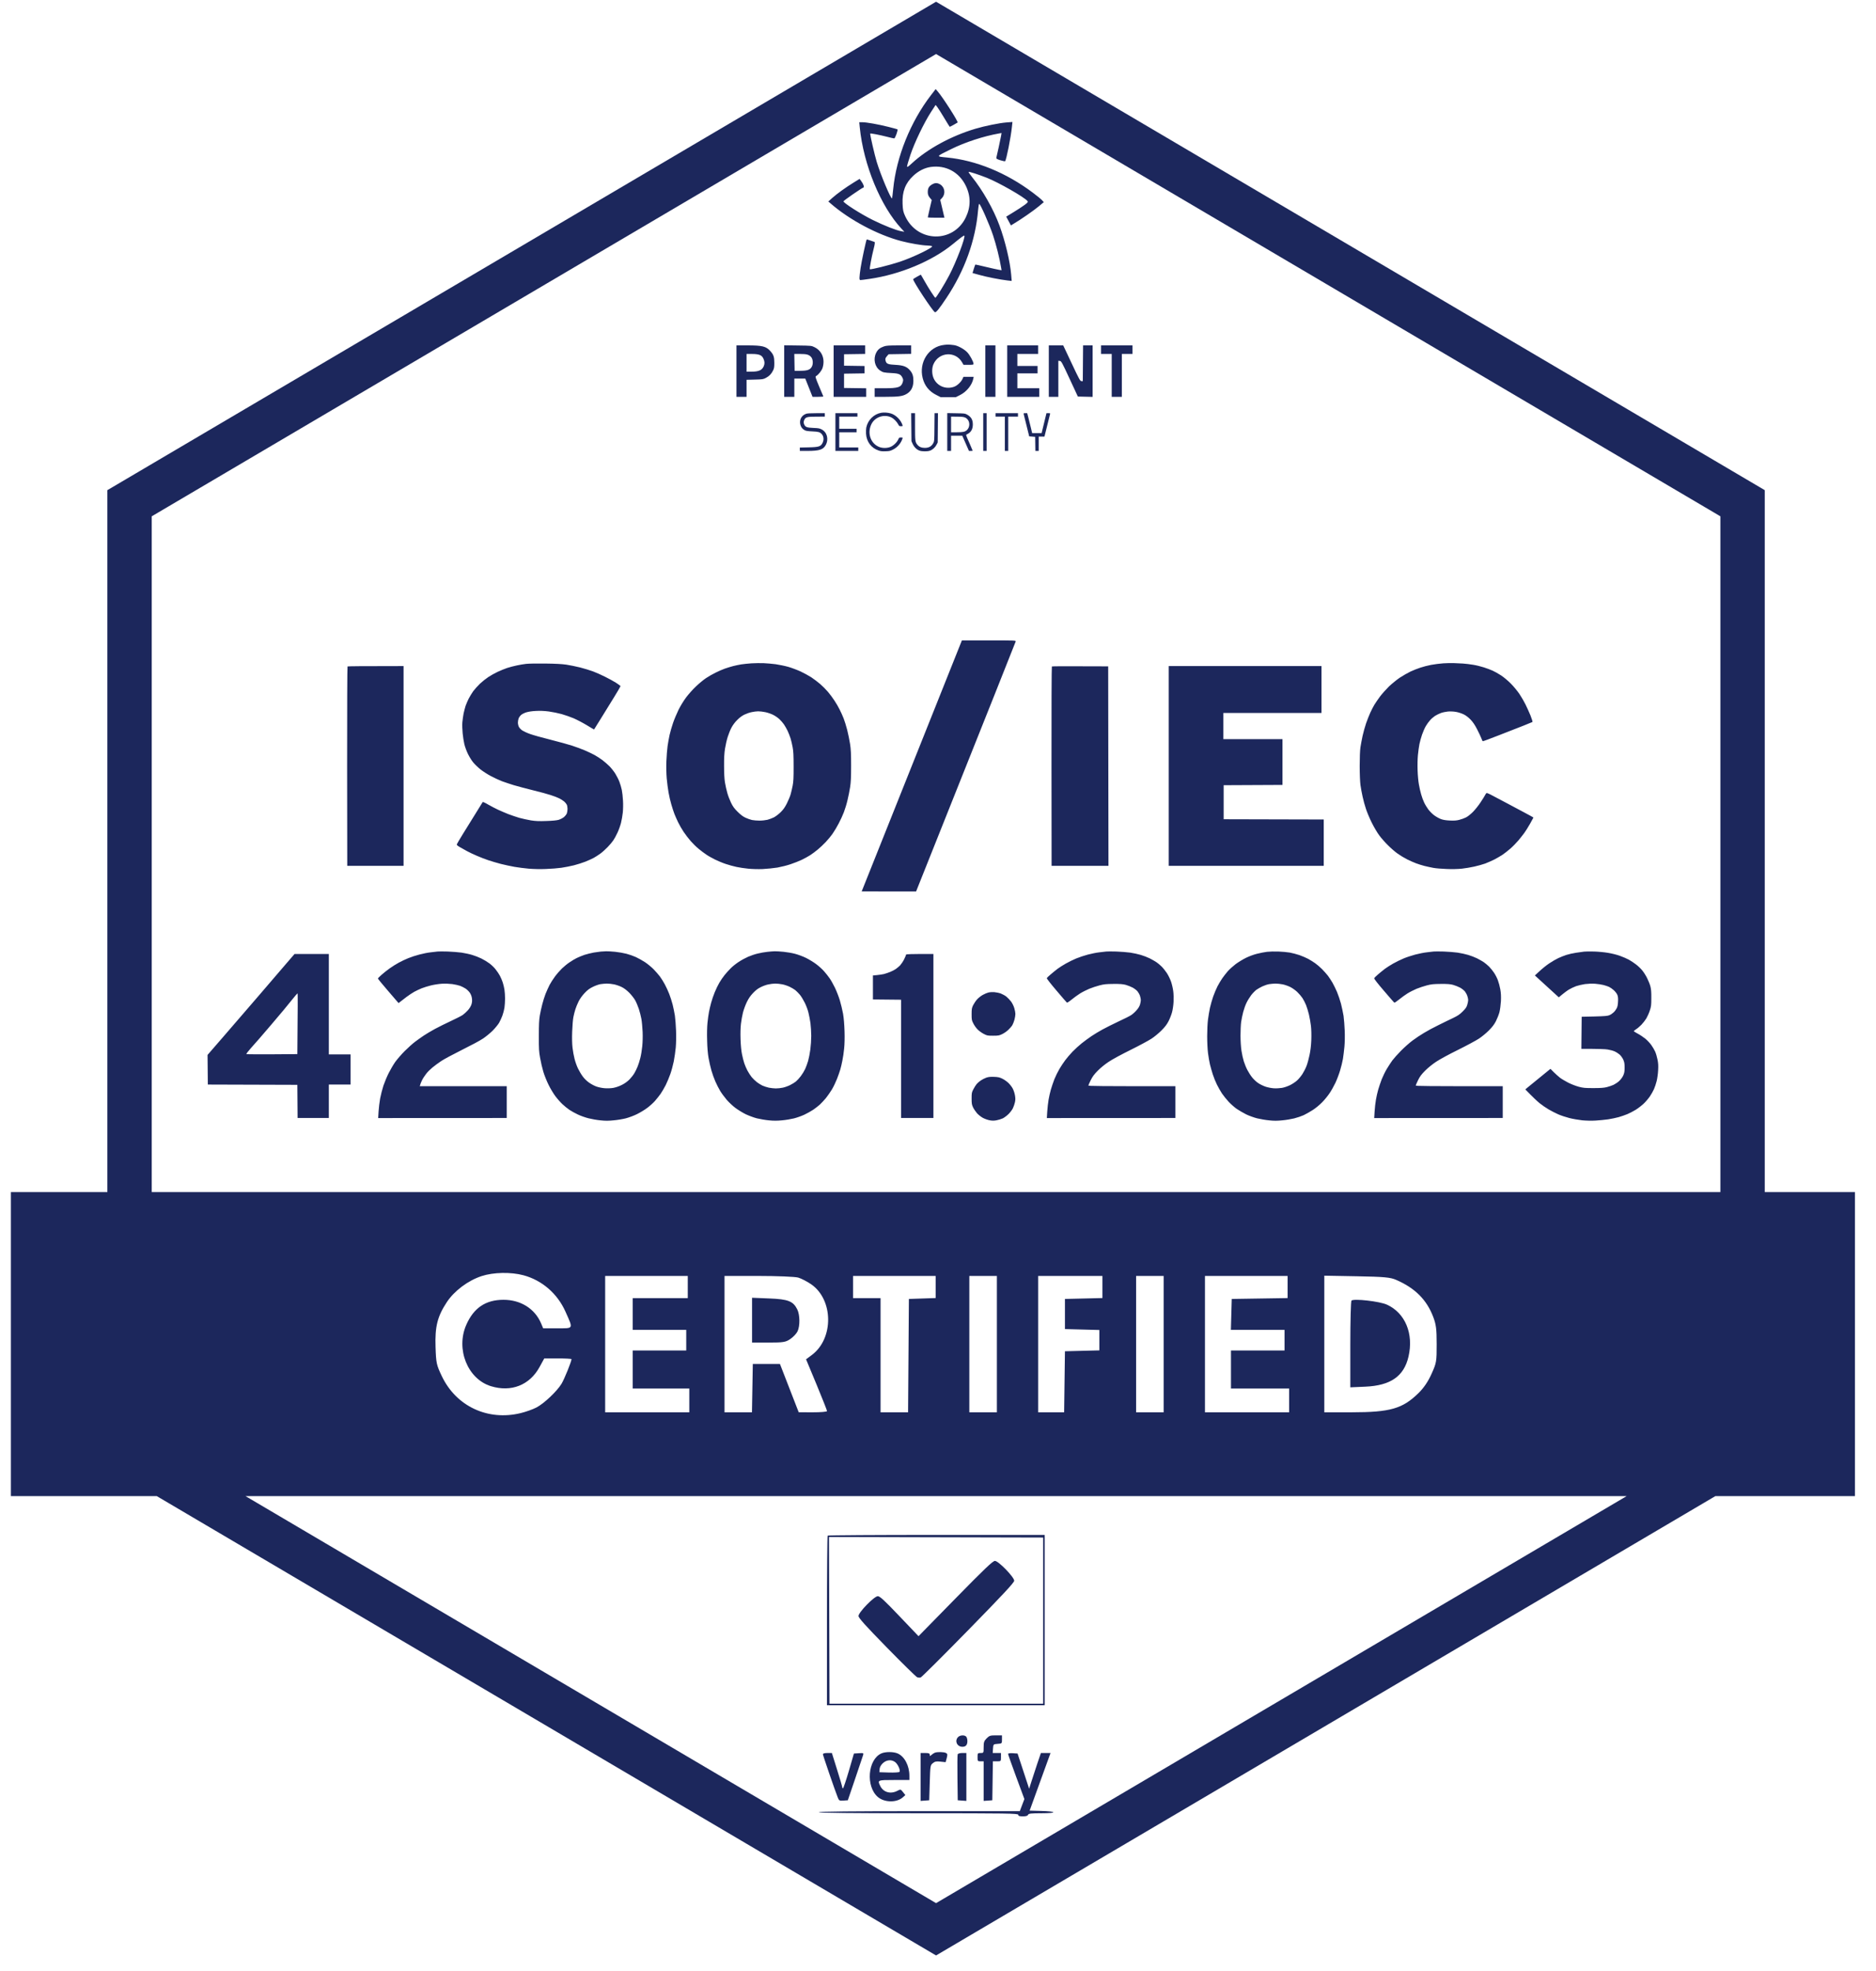 <svg width="60" height="63" viewBox="0 0 60 63" fill="none" xmlns="http://www.w3.org/2000/svg">
<path fill-rule="evenodd" clip-rule="evenodd" d="M30.196 11.024C29.702 11.078 29.38 11.58 29.511 12.09C29.573 12.332 29.717 12.51 29.945 12.624L30.083 12.694H30.572L30.709 12.625C30.915 12.521 31.091 12.304 31.129 12.104L31.141 12.045H30.814L30.783 12.114C30.736 12.213 30.611 12.329 30.513 12.363C30.253 12.453 29.982 12.345 29.866 12.104C29.801 11.969 29.797 11.772 29.855 11.641C30.029 11.248 30.558 11.213 30.77 11.581L30.816 11.661H30.976C31.118 11.661 31.136 11.657 31.136 11.629C31.136 11.56 31.014 11.339 30.929 11.254C30.826 11.151 30.63 11.046 30.512 11.031C30.351 11.011 30.318 11.01 30.196 11.024ZM23.554 12.684H23.877V12.14L24.142 12.133C24.387 12.127 24.414 12.123 24.497 12.078C24.604 12.021 24.667 11.956 24.724 11.844C24.759 11.775 24.765 11.734 24.765 11.597C24.765 11.408 24.741 11.338 24.639 11.223C24.503 11.07 24.383 11.04 23.903 11.04H23.554V12.684ZM25.081 12.684H25.405V12.1L25.755 12.1L25.987 12.684H26.164C26.261 12.684 26.337 12.678 26.333 12.671C26.328 12.663 26.267 12.518 26.196 12.348C26.078 12.063 26.07 12.037 26.1 12.021C26.178 11.978 26.284 11.842 26.311 11.75C26.392 11.474 26.291 11.218 26.055 11.1C25.953 11.049 25.953 11.049 25.517 11.043L25.081 11.037V12.684ZM26.662 12.684H27.704V12.411L26.995 12.401V11.944L27.651 11.934V11.699L26.995 11.689V11.323L27.669 11.313V11.04H26.662V12.684ZM28.27 11.073C28.139 11.119 28.073 11.174 28.02 11.281C27.923 11.481 27.979 11.729 28.148 11.843C28.241 11.905 28.269 11.911 28.528 11.925C28.745 11.935 28.81 11.964 28.861 12.07C28.89 12.13 28.892 12.15 28.873 12.213C28.825 12.378 28.727 12.41 28.279 12.41H27.974V12.684H28.33C28.727 12.684 28.859 12.667 28.985 12.598C29.137 12.514 29.212 12.376 29.213 12.175C29.214 12.02 29.185 11.931 29.103 11.836C29 11.717 28.888 11.675 28.639 11.662C28.417 11.651 28.36 11.631 28.332 11.558C28.305 11.484 28.312 11.446 28.368 11.383L28.42 11.323L29.142 11.311V11.04L28.751 11.04C28.428 11.041 28.345 11.046 28.27 11.073ZM31.514 12.684H31.837V11.04H31.514V12.684ZM32.214 12.684H33.238V12.41H32.538V11.935H33.184V11.698H32.538V11.314H33.203V11.04H32.214V12.684ZM33.544 12.684H33.849V11.531L33.898 11.537C33.943 11.542 33.967 11.585 34.21 12.109L34.473 12.675L34.945 12.686V11.04H34.64L34.631 12.182H34.587C34.547 12.182 34.518 12.129 34.274 11.611L34.005 11.04H33.544V12.684ZM35.215 11.314H35.556V12.684H35.88V11.314H36.221V11.04H35.215V11.314ZM23.877 11.88L24.026 11.88C24.267 11.88 24.373 11.834 24.428 11.703C24.461 11.623 24.458 11.557 24.417 11.464C24.366 11.35 24.28 11.315 24.052 11.314L23.877 11.314V11.88ZM25.414 11.853L25.602 11.852C25.827 11.851 25.915 11.818 25.967 11.716C26.013 11.626 26.001 11.477 25.942 11.412C25.871 11.334 25.801 11.314 25.593 11.314H25.404L25.414 11.853Z" fill="#1C275C"/>
<path fill-rule="evenodd" clip-rule="evenodd" d="M28.182 13.194C27.948 13.236 27.756 13.425 27.706 13.666C27.698 13.706 27.694 13.793 27.698 13.86C27.712 14.119 27.867 14.325 28.106 14.402C28.171 14.424 28.218 14.428 28.326 14.424C28.451 14.42 28.47 14.415 28.565 14.368C28.706 14.296 28.821 14.161 28.865 14.014C28.874 13.985 28.871 13.983 28.816 13.983C28.759 13.983 28.757 13.985 28.725 14.053C28.682 14.146 28.569 14.251 28.471 14.288C28.367 14.328 28.227 14.328 28.125 14.289C27.852 14.184 27.733 13.862 27.862 13.574C27.971 13.331 28.272 13.225 28.514 13.345C28.585 13.38 28.685 13.482 28.726 13.561C28.756 13.619 28.761 13.623 28.816 13.623C28.871 13.623 28.874 13.62 28.865 13.591C28.816 13.426 28.651 13.261 28.488 13.214C28.392 13.186 28.27 13.178 28.182 13.194ZM25.782 13.226C25.636 13.279 25.562 13.413 25.595 13.564C25.613 13.647 25.662 13.712 25.734 13.75C25.78 13.774 25.825 13.781 25.98 13.789C26.18 13.798 26.223 13.811 26.281 13.874C26.343 13.943 26.356 14.048 26.314 14.143C26.256 14.272 26.199 14.292 25.855 14.299L25.581 14.305V14.413L25.828 14.413C26.203 14.412 26.326 14.373 26.407 14.229C26.512 14.04 26.454 13.814 26.277 13.725C26.207 13.69 26.18 13.685 26.015 13.678C25.809 13.669 25.759 13.651 25.723 13.572C25.697 13.515 25.697 13.479 25.725 13.418C25.766 13.331 25.817 13.318 26.119 13.318L26.38 13.317V13.206L26.106 13.207C25.917 13.207 25.816 13.213 25.782 13.226ZM26.719 14.413H27.45V14.302H26.841V13.817H27.396V13.706H26.841V13.317H27.423V13.206H26.719V14.413ZM29.151 14.101L29.19 14.189C29.237 14.292 29.32 14.373 29.411 14.405C29.492 14.433 29.663 14.434 29.743 14.405C29.826 14.377 29.909 14.301 29.954 14.214L29.991 14.143L29.999 13.206H29.89L29.886 13.654C29.883 14.081 29.881 14.104 29.853 14.157C29.794 14.268 29.71 14.316 29.575 14.316C29.47 14.315 29.394 14.283 29.338 14.213C29.27 14.129 29.266 14.092 29.266 13.631V13.206H29.142L29.151 14.101ZM30.296 14.413H30.418V13.928H30.777L30.99 14.413H31.049C31.082 14.413 31.108 14.409 31.108 14.405C31.108 14.4 31.068 14.305 31.019 14.193C30.874 13.864 30.883 13.905 30.942 13.874C31.059 13.813 31.114 13.714 31.114 13.567C31.114 13.412 31.059 13.321 30.919 13.246C30.862 13.216 30.84 13.213 30.577 13.209L30.296 13.204V14.413ZM31.447 14.413H31.555V13.206H31.447V14.413ZM31.84 13.317H32.138V14.413H32.246V13.317H32.558V13.206H31.84V13.317ZM32.741 13.238C32.746 13.255 32.787 13.422 32.833 13.609L32.917 13.948L33.107 13.962L33.114 14.413H33.222V13.955L33.405 13.955L33.492 13.605C33.54 13.412 33.582 13.244 33.585 13.231C33.59 13.21 33.581 13.206 33.53 13.206H33.469L33.314 13.844H33.011L32.974 13.688C32.953 13.603 32.918 13.459 32.895 13.369L32.853 13.206H32.793C32.738 13.206 32.734 13.209 32.741 13.238ZM30.418 13.817L30.597 13.817C30.799 13.816 30.858 13.804 30.92 13.751C31.018 13.666 31.029 13.499 30.942 13.402C30.88 13.333 30.82 13.318 30.61 13.318L30.418 13.317V13.817Z" fill="#1C275C"/>
<path fill-rule="evenodd" clip-rule="evenodd" d="M29.778 3.038C29.119 3.894 28.668 5.013 28.567 6.043C28.552 6.201 28.535 6.335 28.53 6.34C28.496 6.375 28.165 5.587 28.041 5.178C27.972 4.949 27.831 4.339 27.831 4.27C27.831 4.253 28.136 4.312 28.377 4.374C28.481 4.401 28.581 4.424 28.6 4.424C28.629 4.424 28.726 4.155 28.704 4.134C28.7 4.13 28.571 4.095 28.417 4.056C28.089 3.973 27.715 3.907 27.578 3.907H27.482L27.498 4.073C27.617 5.266 28.168 6.601 28.835 7.313L28.924 7.408L28.826 7.391C28.659 7.361 28.278 7.211 27.915 7.032C27.537 6.846 26.964 6.48 26.977 6.434C26.985 6.407 27.554 6.014 27.616 5.993C27.65 5.982 27.611 5.875 27.538 5.779L27.492 5.718L27.299 5.837C27.047 5.992 26.767 6.194 26.615 6.33L26.493 6.44L26.566 6.504C27.171 7.03 28.072 7.509 28.826 7.706C29.107 7.779 29.486 7.844 29.648 7.847C29.709 7.848 29.781 7.857 29.808 7.868C29.882 7.897 29.2 8.228 28.775 8.368C28.457 8.474 27.841 8.627 27.82 8.605C27.806 8.59 27.877 8.208 27.939 7.966C27.98 7.81 27.989 7.74 27.969 7.733C27.818 7.679 27.724 7.649 27.72 7.654C27.7 7.678 27.556 8.349 27.525 8.562C27.479 8.879 27.478 8.953 27.518 8.952C27.535 8.952 27.665 8.936 27.806 8.915C28.781 8.776 29.819 8.343 30.48 7.798C30.733 7.59 30.829 7.519 30.842 7.533C30.886 7.576 30.584 8.371 30.36 8.799C30.209 9.088 29.942 9.519 29.915 9.519C29.897 9.519 29.697 9.211 29.587 9.014C29.549 8.947 29.503 8.866 29.484 8.835L29.449 8.779L29.328 8.845C29.261 8.882 29.206 8.918 29.206 8.927C29.206 8.999 29.819 9.928 29.899 9.978C29.935 10 30.029 9.885 30.273 9.519C30.852 8.651 31.2 7.685 31.282 6.719C31.291 6.607 31.307 6.516 31.317 6.516C31.355 6.516 31.645 7.173 31.76 7.52C31.864 7.837 31.965 8.236 32.017 8.544L32.033 8.639L31.94 8.622C31.888 8.613 31.702 8.572 31.527 8.53C31.351 8.488 31.203 8.454 31.197 8.456C31.191 8.457 31.168 8.518 31.145 8.592L31.104 8.727L31.328 8.789C31.555 8.853 31.983 8.937 32.224 8.965L32.357 8.98L32.34 8.776C32.306 8.365 32.149 7.704 31.966 7.208C31.774 6.686 31.43 6.08 31.081 5.648C31.018 5.57 30.972 5.501 30.978 5.495C30.992 5.48 31.305 5.581 31.562 5.683C31.94 5.833 32.757 6.299 32.861 6.425C32.886 6.455 32.87 6.477 32.769 6.551C32.702 6.601 32.542 6.705 32.414 6.783L32.182 6.925L32.332 7.205L32.42 7.152C32.648 7.017 33.065 6.728 33.216 6.601L33.384 6.461L33.327 6.399C33.296 6.365 33.163 6.256 33.032 6.158C32.185 5.522 31.217 5.125 30.291 5.035C29.928 5 29.923 5.011 30.415 4.769C30.863 4.547 31.457 4.353 31.951 4.266L32.032 4.252L32.017 4.344C32 4.441 31.892 4.942 31.869 5.028C31.857 5.071 31.875 5.085 31.994 5.122C32.07 5.146 32.139 5.16 32.146 5.153C32.186 5.113 32.328 4.401 32.364 4.057L32.381 3.899L32.187 3.914C31.963 3.931 31.492 4.027 31.194 4.116C30.419 4.347 29.661 4.76 29.163 5.222C29.049 5.328 29.01 5.353 29.01 5.319C29.01 5.294 29.06 5.123 29.121 4.941C29.249 4.558 29.553 3.926 29.772 3.587L29.924 3.354L29.978 3.422C30.008 3.46 30.108 3.617 30.2 3.772C30.292 3.928 30.372 4.054 30.378 4.054C30.387 4.054 30.601 3.936 30.627 3.916C30.656 3.895 30.158 3.116 29.995 2.928L29.926 2.847L29.778 3.038ZM29.765 5.337C29.571 5.365 29.377 5.463 29.21 5.618C28.956 5.854 28.851 6.127 28.867 6.513C28.875 6.716 28.887 6.774 28.954 6.917C29.347 7.755 30.486 7.776 30.887 6.953C31.051 6.614 31.052 6.272 30.889 5.938C30.675 5.498 30.247 5.269 29.765 5.337ZM29.803 5.899C29.705 5.96 29.673 6.019 29.673 6.143C29.673 6.213 29.691 6.263 29.736 6.317L29.8 6.393L29.736 6.664C29.701 6.813 29.673 6.941 29.673 6.947C29.673 6.954 29.793 6.959 29.939 6.959H30.206L30.072 6.389L30.129 6.327C30.25 6.196 30.219 5.983 30.068 5.893C29.975 5.839 29.9 5.84 29.803 5.899Z" fill="#1C275C"/>
<path fill-rule="evenodd" clip-rule="evenodd" d="M26.471 49.084C26.459 49.096 26.449 50.321 26.449 51.806V54.505H33.413V49.062H29.953C28.049 49.062 26.483 49.072 26.471 49.084ZM26.53 54.456H33.364V49.145L26.514 49.128L26.53 54.456ZM30.557 51.095L29.377 52.298L28.767 51.659C28.29 51.158 28.14 51.019 28.075 51.02C27.96 51.021 27.458 51.535 27.458 51.652C27.458 51.715 27.667 51.947 28.366 52.662C28.866 53.172 29.301 53.599 29.334 53.611C29.366 53.623 29.416 53.626 29.445 53.618C29.474 53.611 30.159 52.929 30.967 52.104C32.069 50.979 32.437 50.584 32.437 50.526C32.437 50.41 31.933 49.892 31.821 49.892C31.754 49.892 31.497 50.136 30.557 51.095ZM30.636 55.529C30.526 55.653 30.612 55.833 30.781 55.833C30.889 55.833 30.94 55.775 30.94 55.651C30.94 55.594 30.922 55.53 30.901 55.508C30.842 55.448 30.697 55.46 30.636 55.529ZM31.555 55.565C31.473 55.649 31.46 55.687 31.46 55.847C31.46 56.031 31.459 56.032 31.363 56.032C31.27 56.032 31.265 56.04 31.265 56.165C31.265 56.291 31.27 56.298 31.363 56.298H31.46V57.563L31.737 57.543L31.755 56.298H31.884C32.013 56.298 32.014 56.298 32.014 56.165V56.032H31.75L31.759 55.891C31.769 55.751 31.77 55.75 31.908 55.74C32.045 55.73 32.046 55.729 32.046 55.599V55.468H31.848C31.673 55.468 31.64 55.479 31.555 55.565ZM28.189 56.045C27.753 56.239 27.683 57.1 28.076 57.438C28.287 57.619 28.679 57.624 28.875 57.449L28.956 57.377L28.88 57.281C28.806 57.187 28.803 57.187 28.702 57.24C28.488 57.353 28.257 57.291 28.157 57.094C28.057 56.897 28.061 56.895 28.597 56.895H29.085V56.761C29.085 56.436 28.928 56.139 28.706 56.045C28.572 55.988 28.319 55.988 28.189 56.045ZM29.898 56.023C29.872 56.033 29.824 56.064 29.793 56.092C29.741 56.137 29.736 56.137 29.736 56.087C29.736 56.044 29.704 56.032 29.589 56.032H29.443V57.563L29.719 57.543L29.736 56.984C29.752 56.437 29.754 56.423 29.833 56.358C29.899 56.303 29.946 56.294 30.08 56.308L30.244 56.325L30.279 56.194C30.308 56.08 30.305 56.059 30.254 56.031C30.192 55.997 29.98 55.992 29.898 56.023ZM26.319 56.071C26.319 56.108 26.703 57.225 26.794 57.453C26.835 57.556 26.846 57.562 26.977 57.553L27.116 57.543L27.348 56.862C27.476 56.488 27.59 56.147 27.603 56.105C27.625 56.032 27.62 56.029 27.469 56.039L27.311 56.049L27.149 56.605C27.059 56.91 26.975 57.16 26.962 57.16C26.948 57.161 26.937 57.145 26.937 57.125C26.937 57.105 26.863 56.851 26.771 56.56L26.606 56.032H26.462C26.375 56.032 26.319 56.047 26.319 56.071ZM30.629 56.075C30.62 56.098 30.617 56.438 30.622 56.83L30.631 57.543L30.907 57.563V56.032H30.776C30.7 56.032 30.638 56.05 30.629 56.075ZM32.241 56.061C32.241 56.079 32.359 56.411 32.502 56.799L32.763 57.504L32.616 57.891H29.402C27.282 57.891 26.189 57.902 26.189 57.924C26.189 57.946 27.273 57.958 29.378 57.958C32.191 57.958 32.567 57.963 32.567 58.007C32.567 58.044 32.605 58.057 32.714 58.057C32.815 58.057 32.867 58.041 32.88 58.007C32.896 57.967 32.975 57.958 33.309 57.958C33.823 57.958 33.81 57.897 33.294 57.884L32.931 57.874L33.599 56.032H33.291L33.175 56.373C33.112 56.56 33.028 56.817 32.988 56.944L32.915 57.174L32.545 56.049L32.393 56.039C32.309 56.033 32.241 56.043 32.241 56.061ZM28.238 56.356C28.175 56.414 28.136 56.484 28.132 56.547L28.125 56.646L28.431 56.656C28.599 56.661 28.751 56.652 28.767 56.636C28.809 56.592 28.716 56.384 28.625 56.319C28.509 56.235 28.353 56.25 28.238 56.356Z" fill="#1C275C"/>
<path d="M24.053 42.913V41.481L24.603 41.503C25.208 41.527 25.367 41.589 25.499 41.853C25.586 42.027 25.59 42.387 25.507 42.556C25.474 42.625 25.372 42.734 25.28 42.797C25.133 42.9 25.056 42.913 24.584 42.913H24.053Z" fill="#1C275C"/>
<path d="M43.187 42.978C43.187 42.227 43.204 41.594 43.224 41.572C43.291 41.5 44.129 41.595 44.36 41.702C44.943 41.969 45.218 42.631 45.048 43.362C44.903 43.991 44.475 44.288 43.664 44.323L43.187 44.344V42.978Z" fill="#1C275C"/>
<path fill-rule="evenodd" clip-rule="evenodd" d="M0.348 38.103H3.434V15.667L29.938 0.055L56.442 15.667V38.103H59.326V47.821H54.862L29.938 62.503L5.014 47.821H0.348V38.103ZM29.938 1.727L4.853 16.503V38.103H55.023V16.503L29.938 1.727ZM29.938 60.831L52.025 47.821H7.852L29.938 60.831ZM14.29 41.622C14.53 41.259 14.968 40.931 15.404 40.788C15.779 40.665 16.339 40.654 16.739 40.761C17.334 40.92 17.827 41.346 18.085 41.924C18.216 42.218 18.283 42.35 18.244 42.41C18.208 42.464 18.081 42.457 17.828 42.457H17.372L17.305 42.298C17.104 41.828 16.651 41.545 16.101 41.546C15.534 41.547 15.152 41.803 14.914 42.344C14.571 43.12 14.955 44.078 15.701 44.307C16.35 44.507 16.941 44.274 17.257 43.694L17.407 43.42H17.842C18.082 43.42 18.278 43.43 18.278 43.443C18.278 43.518 18.05 44.081 17.959 44.231C17.812 44.472 17.405 44.857 17.161 44.986C17.05 45.045 16.822 45.127 16.652 45.168C15.603 45.424 14.591 44.951 14.132 43.989C13.96 43.629 13.947 43.569 13.93 43.058C13.908 42.402 13.99 42.077 14.29 41.622ZM19.355 45.143V40.784H21.997V41.493H20.236V42.507H21.948V43.166H20.236V44.383H22.046V45.143H19.355ZM23.172 45.143V40.784L24.261 40.784C24.86 40.784 25.431 40.808 25.529 40.836C25.628 40.865 25.816 40.962 25.945 41.051C26.657 41.544 26.669 42.781 25.968 43.308L25.78 43.448L26.116 44.255C26.3 44.7 26.451 45.081 26.451 45.103C26.451 45.125 26.247 45.143 25.998 45.142L25.545 45.141L24.945 43.597H24.077L24.05 45.143H23.172ZM27.283 41.493V40.784H29.925V41.49L29.069 41.519L29.043 45.143H28.163V41.493H27.283ZM31.002 45.143V40.784H31.883V45.143H31.002ZM33.204 45.143V40.784H35.259V41.49L34.06 41.519V42.482L35.161 42.511V43.163L34.06 43.191L34.034 45.143H33.204ZM36.336 45.143V40.784H37.217V45.143H36.336ZM38.538 45.143V40.784H41.181V41.491L39.395 41.519L39.367 42.507H41.083V43.166H39.37V44.383H41.23V45.143H38.538ZM42.355 45.143V40.775L43.395 40.794C44.279 40.81 44.468 40.828 44.655 40.91C45.257 41.172 45.627 41.541 45.837 42.089C45.93 42.332 45.949 42.477 45.949 42.963C45.95 43.52 45.943 43.563 45.785 43.913C45.674 44.161 45.538 44.361 45.367 44.529C44.855 45.029 44.465 45.141 43.224 45.142L42.355 45.143Z" fill="#1C275C"/>
<path fill-rule="evenodd" clip-rule="evenodd" d="M19.677 30.423C19.784 30.434 19.944 30.462 20.033 30.485C20.12 30.507 20.257 30.555 20.336 30.591C20.414 30.627 20.547 30.701 20.631 30.756C20.714 30.811 20.837 30.913 20.905 30.982C20.973 31.052 21.064 31.156 21.108 31.215C21.151 31.274 21.221 31.385 21.263 31.464C21.305 31.542 21.369 31.68 21.403 31.768C21.439 31.857 21.486 32.008 21.512 32.106C21.536 32.205 21.57 32.365 21.585 32.463C21.599 32.561 21.616 32.779 21.622 32.944C21.629 33.128 21.625 33.34 21.613 33.48C21.601 33.608 21.572 33.808 21.549 33.926C21.525 34.044 21.476 34.226 21.44 34.327C21.404 34.431 21.337 34.591 21.291 34.684C21.243 34.778 21.169 34.903 21.127 34.964C21.084 35.025 21.005 35.124 20.95 35.187C20.896 35.249 20.784 35.351 20.7 35.413C20.618 35.475 20.47 35.564 20.372 35.612C20.272 35.662 20.115 35.719 20.015 35.746C19.917 35.771 19.741 35.8 19.623 35.81C19.464 35.827 19.355 35.827 19.204 35.81C19.091 35.8 18.918 35.769 18.82 35.744C18.722 35.719 18.569 35.666 18.481 35.623C18.392 35.582 18.273 35.515 18.214 35.476C18.155 35.436 18.054 35.356 17.992 35.297C17.93 35.24 17.827 35.124 17.764 35.04C17.702 34.958 17.602 34.792 17.545 34.675C17.486 34.557 17.411 34.37 17.377 34.256C17.343 34.144 17.297 33.947 17.275 33.818C17.238 33.615 17.232 33.531 17.234 33.114C17.234 32.749 17.241 32.602 17.264 32.463C17.28 32.365 17.317 32.205 17.342 32.106C17.366 32.008 17.414 31.857 17.448 31.768C17.484 31.68 17.541 31.552 17.577 31.482C17.613 31.415 17.689 31.293 17.748 31.215C17.805 31.136 17.907 31.022 17.971 30.958C18.036 30.896 18.144 30.806 18.214 30.76C18.281 30.713 18.386 30.652 18.445 30.622C18.504 30.593 18.617 30.547 18.695 30.52C18.773 30.496 18.905 30.462 18.989 30.447C19.073 30.433 19.173 30.42 19.213 30.416C19.252 30.413 19.328 30.408 19.382 30.406C19.435 30.404 19.568 30.412 19.677 30.423ZM40.883 30.414C41.001 30.418 41.165 30.433 41.249 30.447C41.333 30.462 41.472 30.499 41.561 30.529C41.649 30.56 41.773 30.614 41.838 30.648C41.902 30.683 42.001 30.745 42.06 30.786C42.119 30.827 42.22 30.913 42.282 30.976C42.344 31.04 42.429 31.134 42.471 31.188C42.511 31.243 42.578 31.343 42.617 31.411C42.656 31.481 42.722 31.612 42.761 31.705C42.801 31.8 42.858 31.968 42.888 32.08C42.917 32.194 42.954 32.37 42.971 32.472C42.985 32.575 43.002 32.787 43.008 32.944C43.015 33.112 43.011 33.323 42.999 33.453C42.988 33.576 42.965 33.753 42.951 33.846C42.935 33.94 42.893 34.108 42.859 34.22C42.825 34.334 42.758 34.511 42.71 34.612C42.66 34.716 42.578 34.864 42.524 34.942C42.472 35.021 42.367 35.151 42.289 35.23C42.21 35.312 42.08 35.42 41.989 35.478C41.9 35.535 41.768 35.611 41.695 35.645C41.622 35.678 41.484 35.725 41.391 35.748C41.299 35.771 41.126 35.8 41.008 35.81C40.85 35.827 40.74 35.827 40.589 35.81C40.476 35.8 40.304 35.769 40.206 35.746C40.108 35.721 39.951 35.665 39.858 35.62C39.766 35.574 39.63 35.495 39.556 35.445C39.483 35.395 39.367 35.292 39.298 35.219C39.228 35.144 39.132 35.024 39.082 34.951C39.034 34.878 38.961 34.75 38.92 34.666C38.879 34.584 38.82 34.439 38.79 34.345C38.76 34.252 38.718 34.107 38.698 34.023C38.678 33.941 38.651 33.779 38.636 33.663C38.62 33.54 38.609 33.315 38.609 33.119C38.609 32.928 38.62 32.7 38.635 32.588C38.649 32.481 38.677 32.311 38.698 32.213C38.719 32.115 38.767 31.954 38.8 31.856C38.834 31.758 38.897 31.61 38.939 31.526C38.982 31.444 39.052 31.327 39.094 31.267C39.137 31.206 39.216 31.104 39.269 31.043C39.325 30.98 39.437 30.88 39.519 30.817C39.603 30.755 39.75 30.665 39.848 30.617C39.95 30.566 40.102 30.51 40.206 30.485C40.304 30.46 40.448 30.432 40.526 30.423C40.605 30.414 40.766 30.41 40.883 30.414ZM25.062 30.423C25.169 30.434 25.336 30.462 25.428 30.487C25.521 30.511 25.678 30.569 25.776 30.617C25.874 30.665 26.022 30.755 26.104 30.817C26.188 30.88 26.301 30.981 26.354 31.043C26.41 31.104 26.489 31.206 26.532 31.267C26.575 31.327 26.652 31.464 26.704 31.571C26.756 31.68 26.826 31.86 26.86 31.973C26.894 32.087 26.941 32.279 26.963 32.4C26.989 32.552 27.003 32.735 27.011 32.963C27.018 33.175 27.012 33.384 26.998 33.516C26.987 33.633 26.962 33.806 26.942 33.898C26.924 33.993 26.894 34.122 26.875 34.185C26.857 34.249 26.808 34.386 26.769 34.487C26.728 34.591 26.655 34.744 26.605 34.826C26.553 34.91 26.468 35.033 26.413 35.101C26.356 35.168 26.271 35.261 26.222 35.306C26.172 35.352 26.075 35.425 26.008 35.472C25.938 35.518 25.81 35.59 25.722 35.631C25.633 35.672 25.485 35.725 25.392 35.748C25.3 35.771 25.127 35.8 25.009 35.81C24.853 35.825 24.739 35.825 24.59 35.81C24.477 35.8 24.305 35.769 24.207 35.746C24.109 35.721 23.948 35.661 23.849 35.614C23.751 35.566 23.604 35.475 23.52 35.413C23.438 35.351 23.312 35.235 23.243 35.154C23.175 35.074 23.079 34.946 23.033 34.869C22.987 34.793 22.917 34.655 22.878 34.565C22.838 34.474 22.781 34.316 22.753 34.216C22.724 34.116 22.683 33.936 22.662 33.818C22.637 33.676 22.621 33.49 22.616 33.257C22.609 33.036 22.614 32.833 22.627 32.695C22.639 32.578 22.66 32.422 22.675 32.347C22.689 32.273 22.719 32.142 22.744 32.053C22.767 31.965 22.819 31.812 22.86 31.714C22.899 31.616 22.966 31.481 23.007 31.411C23.046 31.343 23.12 31.234 23.172 31.17C23.222 31.108 23.311 31.007 23.37 30.95C23.427 30.891 23.543 30.8 23.627 30.745C23.71 30.69 23.847 30.616 23.93 30.58C24.014 30.544 24.149 30.498 24.233 30.479C24.317 30.457 24.453 30.434 24.537 30.425C24.62 30.416 24.727 30.406 24.777 30.406C24.825 30.404 24.953 30.412 25.062 30.423ZM31.789 34.42C31.919 34.425 31.967 34.434 32.05 34.475C32.108 34.501 32.195 34.562 32.247 34.61C32.298 34.658 32.362 34.74 32.389 34.792C32.418 34.845 32.45 34.942 32.461 35.008C32.478 35.104 32.478 35.149 32.461 35.231C32.448 35.288 32.42 35.374 32.395 35.424C32.372 35.472 32.309 35.556 32.258 35.607C32.206 35.659 32.122 35.721 32.074 35.746C32.024 35.769 31.931 35.798 31.869 35.809C31.78 35.825 31.726 35.823 31.646 35.807C31.587 35.796 31.49 35.761 31.433 35.73C31.375 35.698 31.292 35.632 31.248 35.584C31.205 35.534 31.148 35.45 31.122 35.397C31.081 35.309 31.075 35.277 31.075 35.111C31.075 34.937 31.079 34.917 31.131 34.817C31.161 34.759 31.209 34.683 31.237 34.649C31.266 34.615 31.325 34.564 31.37 34.535C31.413 34.505 31.489 34.466 31.539 34.448C31.605 34.423 31.668 34.416 31.789 34.42ZM50.987 30.414C51.119 30.418 51.321 30.437 51.433 30.457C51.546 30.475 51.716 30.517 51.808 30.551C51.901 30.583 52.029 30.64 52.093 30.674C52.158 30.709 52.261 30.778 52.323 30.826C52.387 30.874 52.477 30.96 52.525 31.019C52.573 31.078 52.645 31.19 52.682 31.269C52.721 31.347 52.768 31.464 52.784 31.526C52.807 31.614 52.816 31.709 52.814 31.901C52.814 32.133 52.808 32.176 52.765 32.303C52.74 32.381 52.689 32.493 52.655 32.552C52.619 32.611 52.548 32.702 52.498 32.754C52.446 32.807 52.372 32.871 52.329 32.897C52.288 32.923 52.254 32.952 52.254 32.959C52.254 32.966 52.312 33.004 52.383 33.041C52.454 33.078 52.562 33.151 52.623 33.201C52.685 33.251 52.771 33.344 52.814 33.404C52.857 33.465 52.914 33.56 52.937 33.613C52.962 33.669 52.995 33.781 53.011 33.863C53.036 33.981 53.041 34.061 53.032 34.211C53.027 34.32 53.005 34.474 52.985 34.555C52.965 34.635 52.926 34.753 52.899 34.813C52.871 34.874 52.814 34.978 52.771 35.04C52.728 35.104 52.641 35.208 52.577 35.27C52.511 35.333 52.395 35.423 52.316 35.472C52.238 35.52 52.116 35.583 52.049 35.611C51.979 35.64 51.856 35.682 51.772 35.707C51.688 35.73 51.537 35.762 51.433 35.778C51.33 35.793 51.15 35.81 51.032 35.817C50.904 35.825 50.733 35.821 50.604 35.809C50.487 35.796 50.301 35.764 50.194 35.737C50.085 35.709 49.924 35.656 49.837 35.618C49.748 35.579 49.609 35.507 49.527 35.459C49.445 35.411 49.316 35.322 49.241 35.262C49.166 35.201 49.033 35.077 48.785 34.822L48.847 34.768C48.883 34.737 49.063 34.589 49.588 34.164L49.694 34.27C49.753 34.328 49.84 34.407 49.89 34.446C49.938 34.484 50.056 34.553 50.149 34.602C50.242 34.65 50.395 34.71 50.488 34.735C50.638 34.775 50.693 34.779 50.961 34.779C51.191 34.779 51.294 34.772 51.388 34.749C51.456 34.731 51.554 34.7 51.606 34.675C51.658 34.65 51.739 34.596 51.785 34.554C51.833 34.509 51.89 34.434 51.915 34.379C51.95 34.3 51.96 34.255 51.96 34.122C51.96 33.99 51.95 33.945 51.915 33.865C51.89 33.813 51.838 33.74 51.799 33.706C51.759 33.672 51.687 33.626 51.638 33.605C51.589 33.583 51.49 33.557 51.419 33.546C51.347 33.533 51.129 33.524 50.577 33.524L50.587 32.499L50.997 32.49C51.335 32.481 51.419 32.474 51.478 32.447C51.517 32.431 51.576 32.39 51.608 32.359C51.642 32.329 51.685 32.271 51.705 32.231C51.732 32.183 51.745 32.115 51.749 32.018C51.756 31.918 51.749 31.855 51.729 31.803C51.715 31.763 51.663 31.696 51.617 31.653C51.569 31.609 51.499 31.561 51.46 31.543C51.42 31.525 51.341 31.5 51.282 31.484C51.223 31.468 51.102 31.451 51.014 31.444C50.92 31.437 50.788 31.443 50.693 31.455C50.604 31.468 50.476 31.498 50.408 31.521C50.338 31.547 50.234 31.596 50.175 31.632C50.117 31.668 50.021 31.737 49.855 31.878L49.09 31.179L49.241 31.04C49.323 30.963 49.462 30.851 49.551 30.792C49.639 30.733 49.767 30.658 49.837 30.626C49.904 30.594 50.022 30.547 50.096 30.523C50.169 30.499 50.31 30.467 50.408 30.453C50.506 30.439 50.624 30.422 50.667 30.417C50.712 30.412 50.855 30.41 50.987 30.414ZM14.316 30.414C14.459 30.419 14.659 30.435 14.762 30.449C14.866 30.465 15.018 30.497 15.101 30.523C15.185 30.547 15.317 30.599 15.395 30.637C15.474 30.676 15.59 30.746 15.654 30.794C15.718 30.842 15.808 30.927 15.852 30.986C15.897 31.043 15.96 31.134 15.988 31.188C16.018 31.243 16.059 31.34 16.079 31.402C16.1 31.467 16.125 31.572 16.134 31.634C16.144 31.698 16.153 31.824 16.153 31.915C16.153 32.006 16.144 32.139 16.134 32.21C16.123 32.281 16.093 32.395 16.068 32.463C16.043 32.532 15.995 32.636 15.961 32.695C15.925 32.754 15.832 32.868 15.754 32.946C15.673 33.026 15.533 33.141 15.44 33.201C15.348 33.264 15.046 33.424 14.771 33.56C14.497 33.697 14.198 33.856 14.111 33.915C14.022 33.974 13.896 34.067 13.83 34.122C13.764 34.176 13.672 34.266 13.63 34.323C13.585 34.38 13.524 34.473 13.496 34.532C13.467 34.591 13.441 34.658 13.425 34.719H16.207V35.735L12.095 35.737L12.108 35.527C12.115 35.411 12.138 35.225 12.158 35.111C12.179 34.999 12.226 34.815 12.263 34.701C12.301 34.589 12.376 34.409 12.431 34.3C12.485 34.193 12.579 34.032 12.641 33.943C12.704 33.856 12.84 33.699 12.943 33.596C13.047 33.492 13.195 33.359 13.273 33.3C13.352 33.241 13.476 33.152 13.55 33.103C13.623 33.054 13.783 32.958 13.906 32.891C14.029 32.825 14.261 32.709 14.424 32.634C14.585 32.559 14.753 32.474 14.798 32.443C14.842 32.413 14.915 32.346 14.964 32.292C15.015 32.235 15.06 32.162 15.078 32.106C15.098 32.046 15.103 31.987 15.095 31.919C15.089 31.858 15.065 31.793 15.033 31.741C15.006 31.698 14.944 31.636 14.896 31.602C14.846 31.57 14.766 31.529 14.717 31.511C14.668 31.493 14.555 31.468 14.467 31.455C14.371 31.443 14.236 31.437 14.129 31.444C14.03 31.45 13.874 31.475 13.781 31.498C13.688 31.521 13.555 31.562 13.487 31.589C13.418 31.617 13.31 31.668 13.246 31.703C13.182 31.739 13.07 31.814 12.997 31.869C12.924 31.926 12.836 31.992 12.747 32.062L12.417 31.679C12.236 31.47 12.089 31.29 12.087 31.277C12.087 31.268 12.139 31.214 12.205 31.157C12.269 31.1 12.386 31.007 12.467 30.95C12.547 30.893 12.677 30.811 12.756 30.769C12.834 30.726 12.97 30.662 13.059 30.626C13.147 30.59 13.307 30.537 13.416 30.51C13.523 30.481 13.683 30.449 13.772 30.44C13.859 30.43 13.96 30.418 13.995 30.414C14.029 30.41 14.174 30.41 14.316 30.414ZM35.702 30.414C35.845 30.419 36.045 30.435 36.148 30.449C36.252 30.465 36.403 30.497 36.487 30.523C36.571 30.547 36.699 30.597 36.772 30.633C36.845 30.67 36.941 30.725 36.986 30.755C37.031 30.785 37.104 30.847 37.15 30.892C37.197 30.938 37.273 31.033 37.321 31.105C37.367 31.176 37.428 31.301 37.455 31.381C37.482 31.461 37.513 31.595 37.523 31.675C37.536 31.759 37.539 31.907 37.534 32.018C37.529 32.128 37.507 32.278 37.485 32.356C37.464 32.435 37.414 32.563 37.373 32.642C37.319 32.747 37.257 32.827 37.146 32.938C37.059 33.025 36.922 33.139 36.826 33.201C36.733 33.262 36.432 33.424 36.157 33.56C35.879 33.697 35.569 33.864 35.461 33.938C35.345 34.014 35.202 34.129 35.113 34.22C34.994 34.339 34.946 34.406 34.886 34.523C34.845 34.606 34.811 34.683 34.81 34.697C34.81 34.715 35.099 34.719 37.593 34.719V35.735L33.481 35.737L33.494 35.527C33.501 35.411 33.521 35.242 33.537 35.148C33.553 35.055 33.585 34.91 33.61 34.826C33.633 34.744 33.685 34.594 33.722 34.496C33.762 34.398 33.835 34.249 33.886 34.163C33.938 34.076 34.02 33.953 34.07 33.887C34.118 33.821 34.223 33.699 34.301 33.617C34.38 33.535 34.513 33.414 34.596 33.348C34.68 33.282 34.819 33.178 34.908 33.119C34.995 33.06 35.152 32.966 35.256 32.909C35.359 32.852 35.591 32.736 35.773 32.65C35.955 32.567 36.139 32.474 36.183 32.443C36.228 32.413 36.303 32.346 36.349 32.292C36.406 32.23 36.444 32.165 36.462 32.106C36.476 32.058 36.487 31.994 36.487 31.964C36.487 31.935 36.474 31.875 36.46 31.83C36.446 31.787 36.41 31.723 36.382 31.688C36.355 31.654 36.283 31.599 36.226 31.567C36.168 31.537 36.07 31.498 36.006 31.48C35.916 31.456 35.827 31.448 35.613 31.45C35.379 31.452 35.309 31.459 35.167 31.496C35.074 31.519 34.924 31.57 34.837 31.605C34.748 31.643 34.616 31.709 34.543 31.755C34.47 31.801 34.348 31.889 34.275 31.949C34.203 32.009 34.134 32.053 34.124 32.048C34.115 32.042 33.963 31.867 33.788 31.66C33.607 31.449 33.475 31.278 33.479 31.265C33.485 31.252 33.544 31.195 33.61 31.14C33.676 31.083 33.775 31.004 33.829 30.963C33.882 30.924 33.998 30.849 34.088 30.799C34.175 30.749 34.325 30.676 34.418 30.637C34.511 30.598 34.68 30.542 34.793 30.512C34.905 30.483 35.069 30.449 35.158 30.44C35.245 30.43 35.346 30.418 35.381 30.414C35.414 30.41 35.559 30.41 35.702 30.414ZM46.172 30.414C46.314 30.419 46.514 30.435 46.618 30.449C46.721 30.465 46.873 30.497 46.957 30.523C47.041 30.547 47.169 30.597 47.242 30.633C47.315 30.67 47.411 30.725 47.456 30.755C47.5 30.785 47.576 30.849 47.624 30.895C47.672 30.944 47.743 31.031 47.782 31.09C47.823 31.149 47.878 31.256 47.905 31.327C47.932 31.398 47.968 31.53 47.984 31.621C48.005 31.742 48.011 31.844 48.004 31.999C47.996 32.127 47.977 32.271 47.956 32.356C47.934 32.435 47.883 32.563 47.843 32.642C47.789 32.747 47.727 32.827 47.617 32.938C47.53 33.025 47.392 33.139 47.296 33.201C47.203 33.262 46.901 33.424 46.627 33.56C46.342 33.7 46.044 33.862 45.931 33.938C45.817 34.012 45.671 34.132 45.582 34.22C45.462 34.341 45.414 34.404 45.355 34.523C45.315 34.606 45.281 34.683 45.28 34.697C45.28 34.715 45.569 34.719 48.062 34.719V35.735L43.951 35.737L43.964 35.527C43.971 35.411 43.99 35.242 44.007 35.148C44.023 35.055 44.055 34.91 44.08 34.826C44.103 34.744 44.155 34.594 44.192 34.496C44.231 34.398 44.304 34.249 44.356 34.163C44.408 34.078 44.486 33.956 44.531 33.895C44.576 33.835 44.699 33.696 44.807 33.587C44.914 33.478 45.08 33.331 45.173 33.262C45.265 33.192 45.43 33.082 45.539 33.018C45.646 32.952 45.855 32.839 46.003 32.768C46.149 32.694 46.357 32.595 46.466 32.543C46.626 32.466 46.684 32.427 46.78 32.331C46.874 32.237 46.905 32.196 46.928 32.115C46.944 32.062 46.957 31.994 46.957 31.964C46.957 31.935 46.944 31.875 46.928 31.83C46.914 31.787 46.878 31.723 46.851 31.688C46.823 31.654 46.753 31.599 46.696 31.567C46.637 31.537 46.539 31.498 46.475 31.48C46.386 31.456 46.297 31.448 46.083 31.45C45.849 31.452 45.779 31.459 45.636 31.496C45.544 31.519 45.394 31.57 45.306 31.605C45.217 31.643 45.086 31.709 45.013 31.755C44.939 31.801 44.818 31.889 44.745 31.949C44.673 32.009 44.604 32.054 44.593 32.048C44.585 32.042 44.432 31.869 44.26 31.666C44.063 31.438 43.947 31.288 43.951 31.269C43.956 31.254 44.014 31.195 44.08 31.14C44.146 31.083 44.245 31.004 44.299 30.963C44.352 30.924 44.468 30.849 44.557 30.799C44.645 30.749 44.795 30.676 44.888 30.637C44.98 30.598 45.15 30.542 45.263 30.512C45.375 30.483 45.539 30.449 45.628 30.44C45.715 30.43 45.816 30.418 45.85 30.414C45.884 30.41 46.029 30.41 46.172 30.414ZM10.517 33.702H11.213V34.666H10.517V35.735H9.518L9.51 34.675L6.647 34.666L6.638 33.719L7.168 33.108C7.457 32.773 7.958 32.194 8.279 31.821C8.6 31.448 8.987 30.997 9.14 30.818L9.421 30.492H10.517V33.702ZM29.853 35.735H28.819V31.955L27.919 31.946V31.179L28.043 31.168C28.11 31.161 28.211 31.147 28.266 31.135C28.32 31.12 28.413 31.091 28.471 31.066C28.53 31.043 28.61 31 28.649 30.974C28.688 30.947 28.751 30.894 28.789 30.856C28.824 30.817 28.883 30.73 28.917 30.662C28.951 30.593 28.979 30.526 28.979 30.514C28.979 30.498 29.078 30.492 29.853 30.492V35.735ZM24.795 31.439C24.736 31.439 24.636 31.452 24.572 31.466C24.508 31.478 24.399 31.518 24.332 31.552C24.241 31.596 24.173 31.648 24.086 31.739C23.998 31.832 23.944 31.91 23.886 32.029C23.841 32.12 23.786 32.273 23.762 32.365C23.739 32.458 23.709 32.618 23.698 32.722C23.684 32.843 23.678 33.019 23.685 33.221C23.692 33.42 23.709 33.593 23.732 33.702C23.75 33.795 23.784 33.924 23.805 33.988C23.827 34.053 23.871 34.156 23.905 34.22C23.939 34.284 24 34.377 24.041 34.429C24.084 34.48 24.157 34.551 24.207 34.589C24.255 34.626 24.335 34.676 24.384 34.699C24.433 34.722 24.525 34.751 24.59 34.766C24.654 34.778 24.754 34.79 24.813 34.79C24.872 34.79 24.972 34.78 25.036 34.766C25.1 34.753 25.203 34.716 25.267 34.684C25.331 34.653 25.416 34.601 25.455 34.569C25.494 34.537 25.566 34.459 25.612 34.397C25.66 34.334 25.722 34.232 25.751 34.17C25.779 34.109 25.822 33.993 25.846 33.911C25.869 33.831 25.901 33.667 25.917 33.546C25.933 33.426 25.946 33.23 25.946 33.108C25.946 32.989 25.933 32.807 25.921 32.704C25.906 32.601 25.878 32.449 25.856 32.365C25.837 32.281 25.783 32.14 25.74 32.053C25.697 31.966 25.628 31.852 25.586 31.8C25.543 31.75 25.477 31.681 25.437 31.649C25.398 31.619 25.317 31.57 25.259 31.543C25.2 31.514 25.095 31.478 25.027 31.464C24.959 31.45 24.854 31.439 24.795 31.439ZM19.204 31.457C19.15 31.466 19.041 31.504 18.963 31.543C18.85 31.598 18.793 31.641 18.695 31.744C18.615 31.83 18.547 31.926 18.505 32.01C18.469 32.083 18.423 32.194 18.403 32.258C18.382 32.322 18.353 32.435 18.339 32.508C18.323 32.581 18.307 32.79 18.3 32.972C18.292 33.185 18.297 33.367 18.311 33.488C18.322 33.592 18.352 33.753 18.376 33.846C18.399 33.938 18.449 34.079 18.488 34.157C18.526 34.236 18.594 34.349 18.64 34.41C18.689 34.478 18.77 34.556 18.842 34.606C18.909 34.653 19.015 34.71 19.079 34.731C19.143 34.753 19.259 34.778 19.338 34.783C19.427 34.79 19.53 34.787 19.614 34.773C19.7 34.756 19.799 34.723 19.89 34.677C19.983 34.63 20.066 34.569 20.131 34.505C20.184 34.45 20.255 34.361 20.286 34.308C20.318 34.254 20.366 34.159 20.391 34.095C20.418 34.031 20.458 33.906 20.479 33.818C20.502 33.731 20.53 33.562 20.541 33.444C20.555 33.314 20.559 33.134 20.553 32.98C20.546 32.843 20.53 32.658 20.514 32.57C20.498 32.483 20.461 32.336 20.432 32.249C20.402 32.162 20.351 32.037 20.315 31.973C20.279 31.909 20.193 31.8 20.124 31.73C20.04 31.647 19.958 31.585 19.882 31.548C19.817 31.516 19.708 31.478 19.64 31.464C19.573 31.45 19.468 31.439 19.409 31.439C19.35 31.441 19.257 31.448 19.204 31.457ZM40.589 31.457C40.535 31.466 40.439 31.498 40.375 31.528C40.311 31.559 40.223 31.608 40.18 31.639C40.138 31.671 40.063 31.748 40.014 31.812C39.966 31.877 39.899 31.985 39.867 32.053C39.833 32.12 39.786 32.254 39.761 32.347C39.736 32.439 39.708 32.584 39.695 32.668C39.684 32.752 39.675 32.949 39.675 33.105C39.676 33.28 39.688 33.468 39.706 33.587C39.722 33.696 39.756 33.847 39.781 33.926C39.806 34.004 39.856 34.129 39.895 34.202C39.933 34.275 40.002 34.383 40.049 34.44C40.095 34.499 40.182 34.58 40.241 34.619C40.3 34.66 40.406 34.71 40.473 34.733C40.543 34.757 40.659 34.78 40.732 34.785C40.809 34.791 40.923 34.785 41 34.773C41.082 34.758 41.184 34.722 41.266 34.682C41.34 34.644 41.442 34.577 41.492 34.528C41.542 34.482 41.616 34.391 41.657 34.327C41.698 34.263 41.758 34.147 41.788 34.068C41.818 33.99 41.86 33.833 41.883 33.721C41.912 33.587 41.932 33.421 41.939 33.248C41.945 33.082 41.941 32.909 41.928 32.793C41.916 32.69 41.887 32.526 41.864 32.428C41.841 32.33 41.798 32.192 41.771 32.124C41.743 32.056 41.692 31.955 41.656 31.901C41.62 31.848 41.545 31.759 41.488 31.705C41.429 31.65 41.331 31.58 41.266 31.548C41.202 31.516 41.094 31.478 41.026 31.464C40.958 31.45 40.853 31.439 40.794 31.439C40.735 31.441 40.642 31.448 40.589 31.457ZM9.518 31.753C9.511 31.748 9.434 31.837 9.345 31.949C9.256 32.065 8.96 32.42 8.687 32.739C8.416 33.059 8.118 33.401 8.025 33.501C7.924 33.615 7.869 33.688 7.882 33.693C7.899 33.699 8.268 33.701 8.707 33.699L9.51 33.693C9.524 32.201 9.524 31.762 9.518 31.753ZM31.798 31.712C31.86 31.717 31.956 31.737 32.011 31.757C32.065 31.778 32.146 31.823 32.19 31.858C32.233 31.894 32.3 31.964 32.338 32.014C32.375 32.065 32.422 32.158 32.44 32.223C32.46 32.287 32.475 32.37 32.475 32.409C32.475 32.448 32.463 32.529 32.447 32.588C32.431 32.647 32.401 32.727 32.378 32.767C32.355 32.806 32.294 32.876 32.244 32.922C32.194 32.97 32.108 33.028 32.05 33.055C31.96 33.099 31.929 33.105 31.762 33.105C31.582 33.105 31.569 33.102 31.459 33.045C31.395 33.011 31.305 32.947 31.262 32.9C31.218 32.856 31.157 32.77 31.129 32.711C31.079 32.615 31.075 32.592 31.075 32.419C31.075 32.253 31.081 32.22 31.122 32.133C31.149 32.08 31.205 31.994 31.248 31.946C31.292 31.896 31.375 31.832 31.433 31.8C31.49 31.768 31.571 31.734 31.61 31.725C31.649 31.714 31.733 31.708 31.798 31.712ZM31.628 20.47C32.438 20.47 32.491 20.471 32.486 20.501C32.483 20.517 31.764 22.324 29.299 28.495L27.559 28.493L30.764 20.47H31.628ZM17.428 21.209C17.771 21.213 17.97 21.224 18.116 21.245C18.228 21.263 18.424 21.302 18.552 21.334C18.679 21.366 18.864 21.423 18.963 21.459C19.061 21.496 19.234 21.572 19.346 21.629C19.459 21.684 19.618 21.771 19.698 21.821C19.78 21.873 19.845 21.923 19.846 21.932C19.846 21.942 19.751 22.105 19.634 22.294C19.518 22.483 19.329 22.789 19.213 22.975C19.099 23.162 19.002 23.316 19 23.317C18.993 23.314 18.889 23.255 18.766 23.179C18.638 23.102 18.451 23.004 18.347 22.959C18.244 22.916 18.071 22.855 17.964 22.825C17.855 22.795 17.671 22.757 17.553 22.741C17.411 22.723 17.273 22.716 17.143 22.724C17.02 22.729 16.904 22.747 16.831 22.769C16.767 22.79 16.692 22.827 16.664 22.855C16.634 22.882 16.599 22.931 16.587 22.963C16.574 22.995 16.564 23.056 16.564 23.097C16.564 23.138 16.578 23.2 16.595 23.233C16.612 23.267 16.662 23.319 16.707 23.35C16.752 23.378 16.863 23.43 16.956 23.462C17.049 23.496 17.341 23.578 17.607 23.644C17.871 23.711 18.181 23.796 18.294 23.833C18.406 23.869 18.583 23.935 18.686 23.977C18.79 24.02 18.934 24.09 19.008 24.129C19.081 24.168 19.197 24.243 19.266 24.295C19.334 24.347 19.437 24.436 19.494 24.493C19.551 24.552 19.635 24.658 19.681 24.731C19.726 24.806 19.786 24.922 19.811 24.99C19.838 25.06 19.872 25.176 19.887 25.249C19.902 25.324 19.92 25.476 19.925 25.588C19.933 25.702 19.929 25.874 19.919 25.972C19.908 26.07 19.883 26.219 19.862 26.301C19.841 26.384 19.791 26.526 19.75 26.613C19.709 26.703 19.648 26.815 19.614 26.863C19.58 26.913 19.501 27.008 19.435 27.075C19.371 27.141 19.268 27.236 19.204 27.282C19.14 27.329 19.043 27.391 18.989 27.421C18.936 27.449 18.815 27.505 18.722 27.542C18.63 27.578 18.463 27.631 18.356 27.658C18.247 27.685 18.067 27.721 17.955 27.737C17.843 27.753 17.618 27.771 17.456 27.776C17.278 27.784 17.062 27.778 16.912 27.766C16.774 27.753 16.569 27.728 16.457 27.708C16.344 27.688 16.146 27.646 16.019 27.614C15.891 27.58 15.712 27.528 15.619 27.496C15.526 27.466 15.365 27.403 15.261 27.358C15.158 27.316 15.013 27.246 14.94 27.207C14.867 27.168 14.761 27.107 14.704 27.075C14.626 27.029 14.603 27.008 14.612 26.984C14.617 26.967 14.707 26.817 14.81 26.649C14.914 26.484 15.096 26.191 15.214 25.998C15.331 25.807 15.433 25.645 15.438 25.636C15.444 25.627 15.527 25.665 15.619 25.72C15.712 25.773 15.852 25.846 15.93 25.882C16.009 25.919 16.154 25.98 16.252 26.02C16.35 26.057 16.51 26.112 16.608 26.141C16.706 26.167 16.874 26.205 16.983 26.223C17.136 26.246 17.243 26.251 17.473 26.242C17.664 26.237 17.802 26.223 17.866 26.205C17.919 26.189 17.997 26.149 18.034 26.119C18.073 26.087 18.113 26.035 18.128 26.003C18.14 25.971 18.151 25.905 18.151 25.855C18.151 25.807 18.14 25.744 18.126 25.718C18.113 25.691 18.075 25.645 18.043 25.618C18.009 25.59 17.937 25.543 17.884 25.517C17.83 25.49 17.707 25.443 17.611 25.413C17.517 25.381 17.259 25.311 17.04 25.258C16.823 25.204 16.548 25.131 16.43 25.096C16.313 25.06 16.143 25.003 16.055 24.971C15.966 24.937 15.808 24.864 15.701 24.807C15.594 24.751 15.442 24.653 15.362 24.589C15.284 24.526 15.18 24.425 15.132 24.366C15.083 24.307 15.01 24.188 14.966 24.099C14.923 24.011 14.871 23.87 14.851 23.786C14.832 23.704 14.807 23.547 14.797 23.439C14.786 23.331 14.781 23.175 14.787 23.091C14.794 23.009 14.813 22.881 14.827 22.806C14.843 22.733 14.871 22.623 14.89 22.564C14.91 22.506 14.955 22.402 14.989 22.333C15.025 22.265 15.09 22.156 15.136 22.092C15.183 22.029 15.281 21.921 15.352 21.852C15.425 21.784 15.546 21.688 15.619 21.64C15.692 21.591 15.824 21.518 15.913 21.476C16 21.435 16.137 21.379 16.216 21.352C16.294 21.326 16.435 21.289 16.528 21.27C16.621 21.25 16.752 21.227 16.822 21.22C16.89 21.211 17.163 21.205 17.428 21.209ZM24.421 21.197C24.519 21.201 24.692 21.216 24.804 21.23C24.917 21.247 25.102 21.284 25.215 21.316C25.327 21.349 25.503 21.415 25.606 21.463C25.71 21.511 25.862 21.595 25.946 21.648C26.03 21.704 26.156 21.8 26.229 21.862C26.302 21.925 26.415 22.037 26.477 22.11C26.541 22.185 26.636 22.311 26.687 22.392C26.741 22.472 26.816 22.602 26.855 22.681C26.895 22.759 26.952 22.886 26.982 22.963C27.012 23.04 27.064 23.206 27.096 23.332C27.128 23.46 27.169 23.66 27.187 23.777C27.214 23.947 27.221 24.097 27.221 24.473C27.221 24.845 27.214 25.001 27.189 25.16C27.171 25.274 27.134 25.462 27.105 25.579C27.078 25.697 27.025 25.869 26.989 25.962C26.953 26.056 26.88 26.218 26.825 26.319C26.772 26.422 26.686 26.566 26.634 26.64C26.585 26.713 26.482 26.837 26.409 26.915C26.336 26.993 26.219 27.102 26.151 27.157C26.082 27.214 25.974 27.295 25.91 27.336C25.846 27.377 25.726 27.442 25.642 27.483C25.558 27.523 25.398 27.586 25.286 27.623C25.174 27.662 24.985 27.708 24.867 27.73C24.749 27.749 24.537 27.771 24.394 27.778C24.243 27.784 24.05 27.778 23.93 27.766C23.818 27.755 23.648 27.73 23.555 27.71C23.463 27.69 23.306 27.648 23.208 27.614C23.11 27.582 22.953 27.516 22.86 27.47C22.767 27.423 22.643 27.354 22.584 27.312C22.525 27.273 22.418 27.192 22.345 27.132C22.271 27.073 22.157 26.959 22.088 26.881C22.02 26.802 21.918 26.671 21.863 26.587C21.808 26.505 21.729 26.367 21.688 26.283C21.649 26.201 21.595 26.08 21.57 26.016C21.545 25.953 21.501 25.816 21.471 25.713C21.44 25.611 21.401 25.438 21.382 25.329C21.362 25.222 21.337 25.021 21.324 24.884C21.311 24.729 21.306 24.521 21.313 24.33C21.32 24.164 21.337 23.947 21.351 23.849C21.366 23.75 21.393 23.59 21.415 23.492C21.436 23.394 21.487 23.223 21.526 23.108C21.564 22.996 21.644 22.807 21.701 22.689C21.762 22.566 21.865 22.397 21.947 22.288C22.024 22.186 22.166 22.026 22.264 21.936C22.361 21.843 22.505 21.725 22.584 21.673C22.662 21.621 22.797 21.543 22.887 21.5C22.974 21.455 23.108 21.399 23.181 21.372C23.255 21.345 23.376 21.31 23.449 21.29C23.522 21.272 23.637 21.247 23.707 21.236C23.774 21.226 23.924 21.209 24.037 21.202C24.149 21.195 24.323 21.194 24.421 21.197ZM46.787 21.209C46.874 21.214 47.024 21.233 47.117 21.249C47.21 21.263 47.363 21.301 47.456 21.331C47.548 21.361 47.677 21.407 47.741 21.438C47.805 21.466 47.925 21.534 48.008 21.588C48.092 21.643 48.232 21.759 48.321 21.85C48.41 21.939 48.533 22.089 48.596 22.182C48.658 22.276 48.745 22.424 48.788 22.512C48.832 22.601 48.904 22.761 48.949 22.868C48.992 22.977 49.021 23.07 49.013 23.077C49.005 23.082 48.874 23.136 48.722 23.196C48.571 23.255 48.219 23.392 47.941 23.501C47.665 23.61 47.431 23.696 47.424 23.692C47.416 23.689 47.395 23.646 47.378 23.598C47.36 23.549 47.299 23.422 47.244 23.314C47.174 23.176 47.112 23.085 47.037 23.005C46.967 22.932 46.889 22.871 46.814 22.834C46.748 22.802 46.639 22.766 46.564 22.754C46.479 22.74 46.384 22.736 46.305 22.743C46.236 22.75 46.136 22.771 46.083 22.791C46.029 22.811 45.945 22.852 45.897 22.882C45.849 22.914 45.775 22.977 45.736 23.023C45.695 23.068 45.635 23.151 45.601 23.21C45.567 23.267 45.513 23.391 45.481 23.483C45.449 23.578 45.411 23.713 45.397 23.786C45.383 23.861 45.36 24.016 45.349 24.134C45.337 24.262 45.333 24.461 45.339 24.625C45.344 24.778 45.362 24.977 45.38 25.07C45.396 25.165 45.428 25.31 45.453 25.392C45.476 25.475 45.519 25.591 45.548 25.65C45.574 25.709 45.635 25.808 45.679 25.869C45.724 25.93 45.811 26.018 45.872 26.062C45.934 26.107 46.029 26.16 46.083 26.18C46.151 26.206 46.24 26.221 46.368 26.227C46.507 26.234 46.586 26.228 46.672 26.205C46.736 26.189 46.832 26.155 46.886 26.128C46.943 26.099 47.035 26.026 47.108 25.953C47.176 25.884 47.286 25.748 47.35 25.65C47.414 25.553 47.482 25.447 47.497 25.415C47.513 25.383 47.534 25.352 47.545 25.347C47.554 25.343 47.642 25.379 47.736 25.431C47.832 25.481 48.039 25.59 48.196 25.674C48.353 25.758 48.608 25.891 48.761 25.975C48.917 26.057 49.044 26.128 49.044 26.132C49.043 26.138 48.993 26.228 48.934 26.333C48.874 26.438 48.792 26.569 48.753 26.622C48.713 26.677 48.627 26.785 48.563 26.863C48.497 26.94 48.382 27.059 48.303 27.127C48.225 27.195 48.109 27.285 48.045 27.328C47.98 27.369 47.864 27.437 47.786 27.477C47.707 27.516 47.579 27.571 47.501 27.602C47.422 27.63 47.265 27.674 47.153 27.699C47.041 27.724 46.859 27.755 46.752 27.766C46.632 27.778 46.443 27.784 46.27 27.776C46.113 27.771 45.92 27.755 45.842 27.74C45.763 27.726 45.635 27.697 45.556 27.678C45.478 27.658 45.357 27.62 45.289 27.594C45.219 27.569 45.091 27.511 45.004 27.468C44.914 27.423 44.779 27.341 44.702 27.286C44.623 27.231 44.486 27.113 44.397 27.023C44.306 26.936 44.179 26.791 44.113 26.702C44.045 26.611 43.942 26.434 43.871 26.292C43.803 26.155 43.721 25.959 43.687 25.855C43.653 25.754 43.603 25.577 43.58 25.463C43.555 25.351 43.523 25.183 43.511 25.089C43.498 24.989 43.487 24.741 43.487 24.482C43.487 24.213 43.496 23.985 43.511 23.885C43.525 23.797 43.555 23.633 43.58 23.519C43.605 23.406 43.655 23.227 43.692 23.118C43.73 23.011 43.79 22.858 43.826 22.779C43.862 22.701 43.919 22.588 43.955 22.529C43.99 22.471 44.072 22.351 44.138 22.262C44.204 22.174 44.335 22.03 44.425 21.94C44.518 21.853 44.673 21.726 44.771 21.66C44.869 21.596 45.021 21.509 45.11 21.466C45.197 21.425 45.339 21.369 45.423 21.342C45.506 21.313 45.661 21.273 45.77 21.252C45.877 21.232 46.054 21.209 46.163 21.202C46.27 21.195 46.42 21.192 46.493 21.195C46.566 21.197 46.698 21.204 46.787 21.209ZM12.907 27.675H11.106L11.102 24.494C11.101 22.745 11.106 21.309 11.115 21.302C11.129 21.295 11.54 21.29 12.907 21.29V27.675ZM35.443 21.299L35.452 27.675H33.633L33.63 24.494C33.628 22.745 33.633 21.309 33.642 21.302C33.661 21.295 34.076 21.292 35.443 21.299ZM42.265 22.788H39.127V23.626H41.017V25.089L39.136 25.098V26.186L42.337 26.194V27.675H37.379V21.29H42.265V22.788ZM24.246 22.736C24.196 22.736 24.101 22.748 24.037 22.763C23.973 22.775 23.87 22.812 23.805 22.843C23.73 22.88 23.648 22.941 23.573 23.018C23.503 23.087 23.431 23.186 23.393 23.261C23.356 23.329 23.303 23.462 23.274 23.555C23.244 23.647 23.206 23.816 23.188 23.929C23.165 24.075 23.156 24.235 23.158 24.482C23.158 24.71 23.167 24.89 23.186 25.008C23.202 25.106 23.236 25.258 23.262 25.347C23.286 25.436 23.34 25.575 23.381 25.659C23.438 25.777 23.484 25.841 23.59 25.946C23.686 26.041 23.759 26.098 23.841 26.136C23.905 26.166 24 26.199 24.05 26.21C24.101 26.221 24.21 26.23 24.291 26.23C24.373 26.23 24.487 26.217 24.546 26.203C24.605 26.187 24.697 26.153 24.751 26.126C24.804 26.099 24.901 26.026 24.967 25.962C25.054 25.875 25.104 25.805 25.168 25.677C25.214 25.584 25.268 25.456 25.286 25.392C25.304 25.327 25.334 25.204 25.351 25.115C25.376 24.987 25.383 24.866 25.382 24.5C25.382 24.149 25.375 24.008 25.351 23.885C25.335 23.796 25.305 23.668 25.284 23.6C25.262 23.532 25.22 23.423 25.189 23.358C25.157 23.294 25.106 23.201 25.072 23.153C25.038 23.103 24.973 23.03 24.928 22.987C24.884 22.946 24.797 22.884 24.733 22.852C24.669 22.818 24.554 22.779 24.477 22.763C24.402 22.747 24.297 22.735 24.246 22.736Z" fill="#1C275C"/>
</svg>
